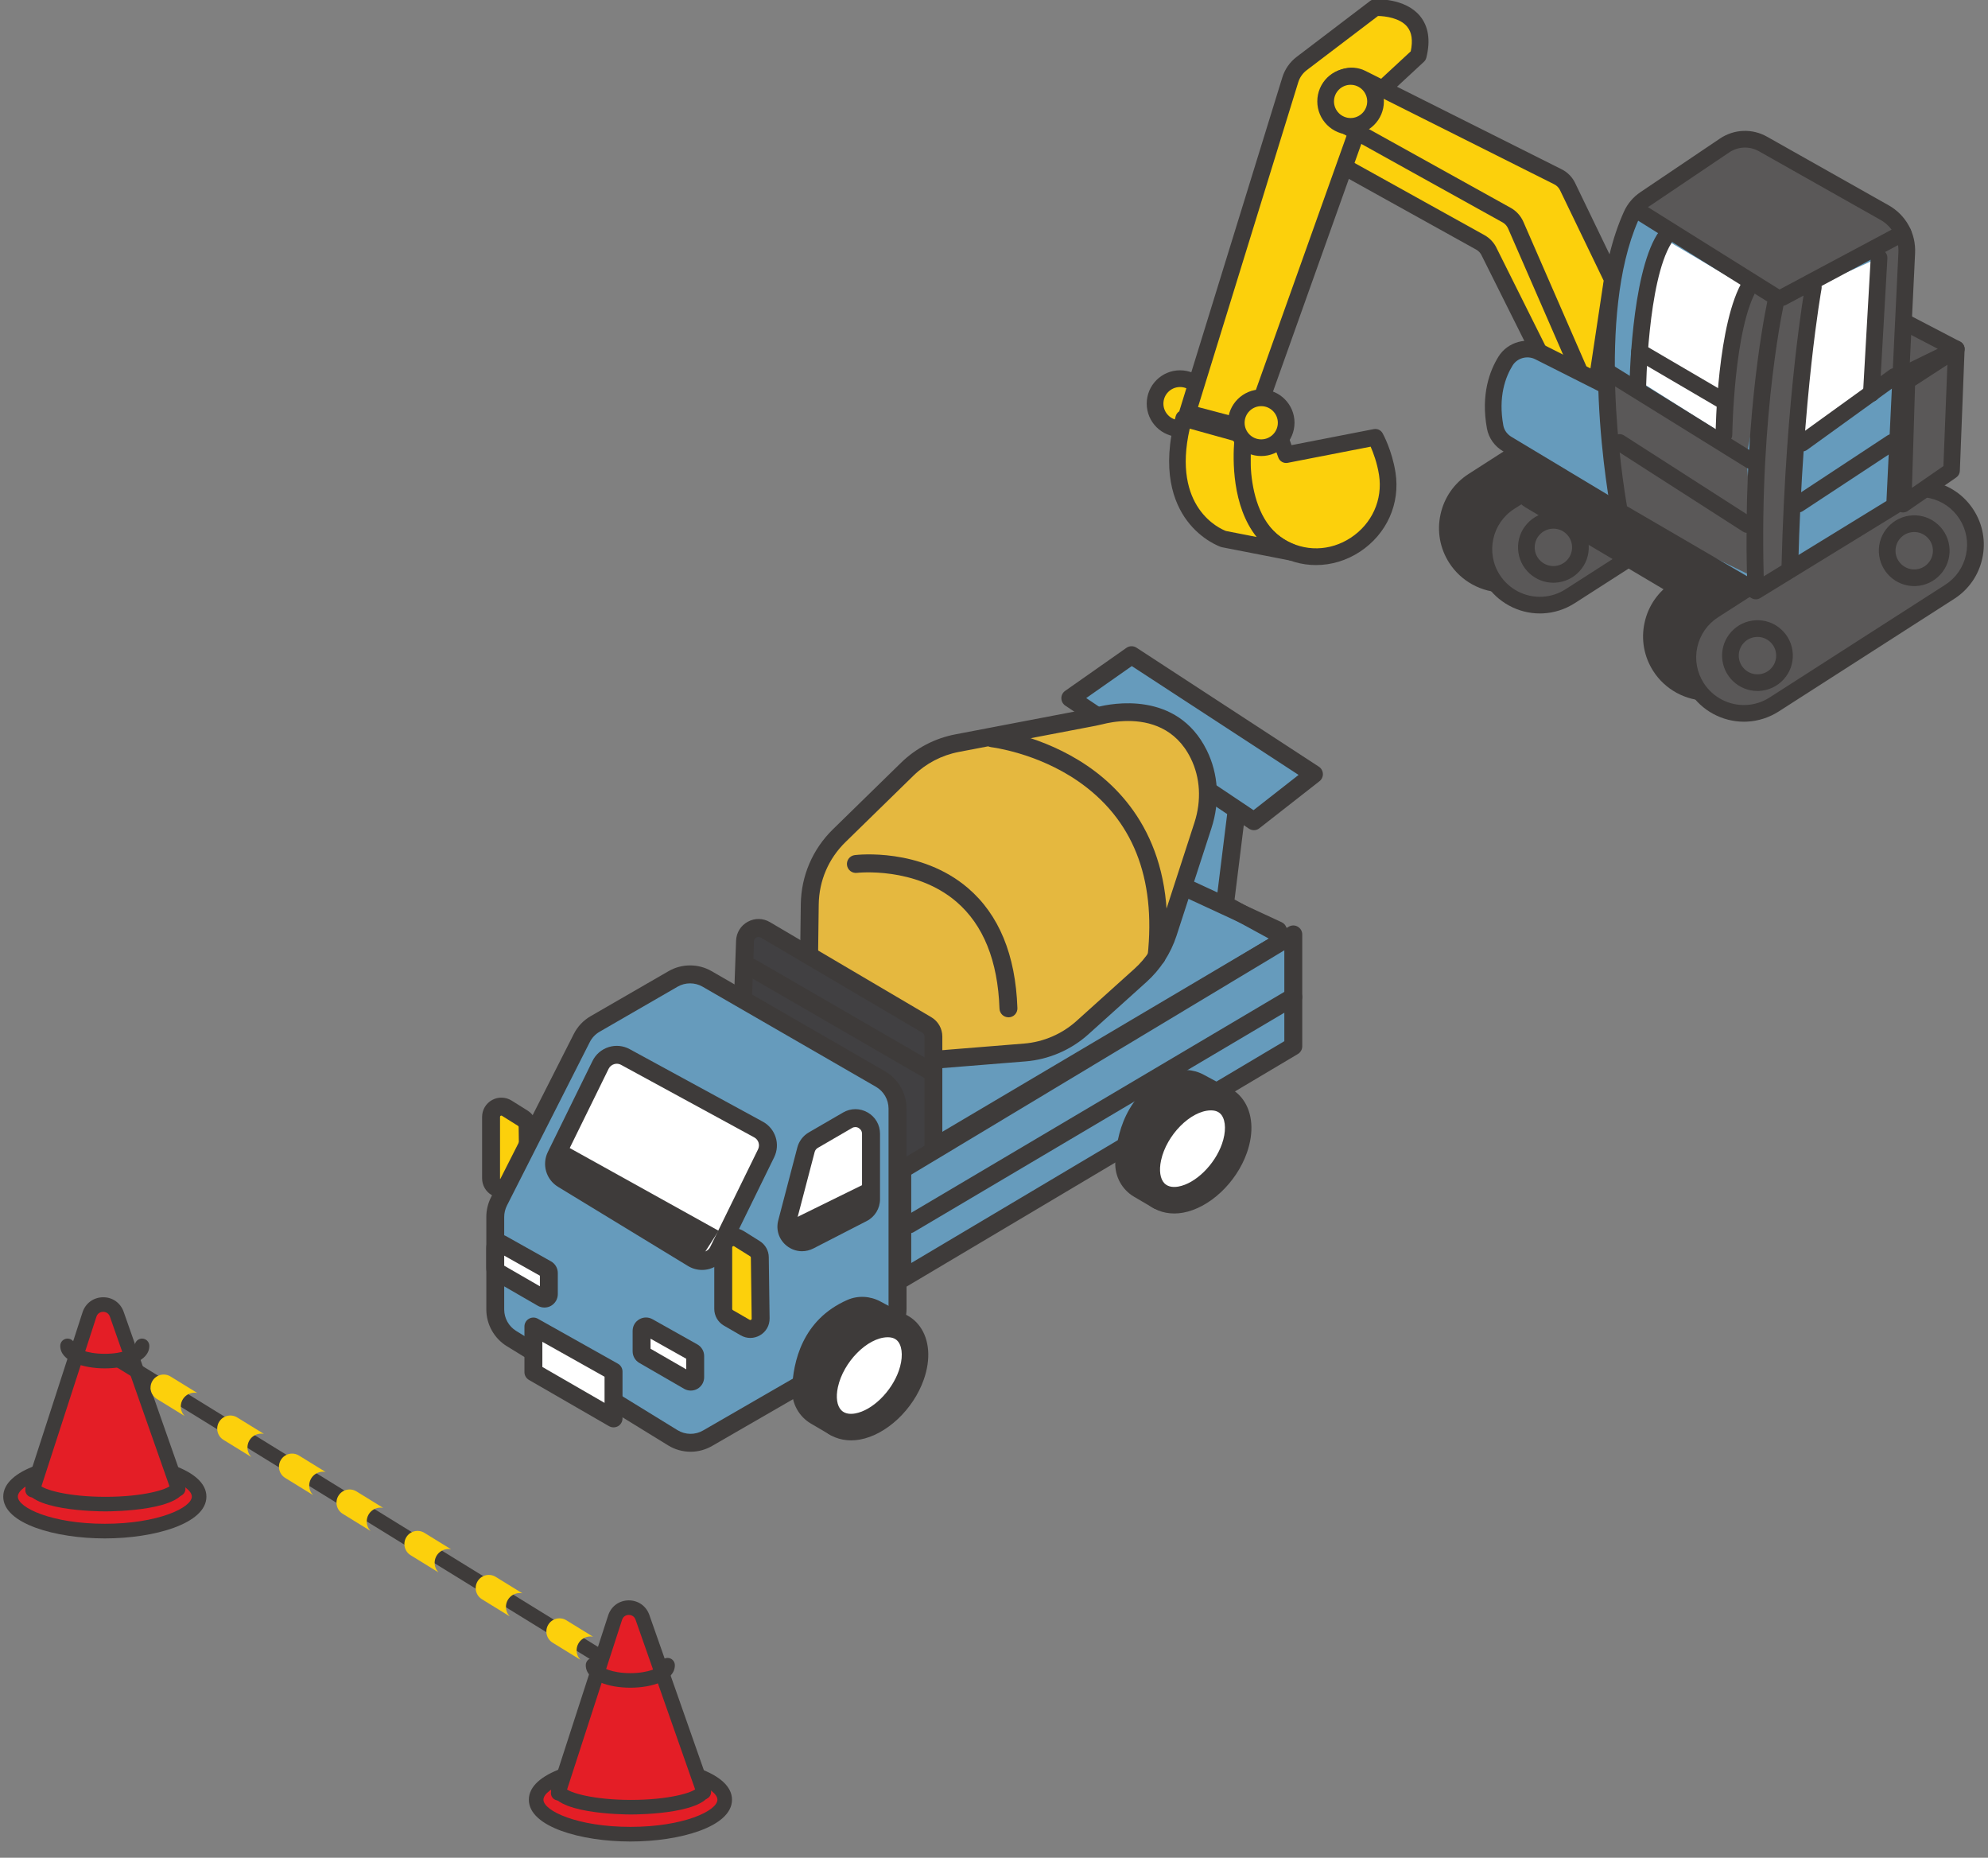 <?xml version="1.0" encoding="utf-8"?>
<!-- Generator: Adobe Illustrator 27.3.1, SVG Export Plug-In . SVG Version: 6.00 Build 0)  -->
<svg version="1.1" xmlns="http://www.w3.org/2000/svg" xmlns:xlink="http://www.w3.org/1999/xlink" x="0px" y="0px"
	 viewBox="0 0 532.52 497.52" style="enable-background:new 0 0 532.52 497.52;" xml:space="preserve">
<rect x="0" y="0" width="532.52" height="497.52" fill="#808080" stroke="none"/>
<style type="text/css">
	.st0{fill:#E5B83F;}
	.st1{fill:#669BBC;}
	.st2{fill:none;stroke:#000000;stroke-width:2;stroke-miterlimit:10;}
	.st3{fill:#DBDDDC;}
	.st4{fill:#3E3B3A;}
	.st5{fill:#737272;}
	.st6{fill:#58595B;}
	.st7{fill:#414042;}
	.st8{fill:#FFFFFF;}
	.st9{fill:#888888;}
	.st10{fill:#D1D3D4;stroke:#414042;stroke-width:4;stroke-miterlimit:10;}
	.st11{fill:none;stroke:#414042;stroke-width:4;stroke-miterlimit:10;}
	.st12{fill:#C8C9C8;}
	.st13{fill:#DCDDDD;}
	.st14{fill:#A38C78;}
	.st15{fill:#9F9FA0;}
	.st16{fill:none;}
	.st17{fill:#B5B6B6;}
	.st18{fill:#F0EFEF;}
	.st19{fill:#898989;}
	.st20{fill:url(#);}
	.st21{fill:#FCD00C;}
	.st22{fill:#5A5858;}
	.st23{fill:#E41E26;}
</style>
<g id="Layer_3">
</g>
<g id="Layer_1">
</g>
<g id="Layer_2">
	<g>
		<g>
			<polygon class="st1" points="331.67,213.58 328.13,242.21 344.73,251.27 247.74,308.65 220.66,272.83 304.16,206.75 			"/>
			<path class="st4" d="M247.74,311.06c-0.73,0-1.45-0.33-1.92-0.95l-27.08-35.82c-0.79-1.04-0.6-2.52,0.43-3.33l83.5-66.08
				c0.58-0.46,1.35-0.63,2.07-0.45l27.51,6.83c1.18,0.29,1.95,1.42,1.8,2.63l-3.35,27.01l15.17,8.28c0.76,0.41,1.24,1.2,1.25,2.07
				c0.02,0.86-0.43,1.67-1.18,2.11l-97,57.38C248.58,310.95,248.15,311.06,247.74,311.06z M223.99,273.26l24.37,32.24l91.52-54.14
				l-12.9-7.04c-0.87-0.47-1.35-1.43-1.23-2.4l3.29-26.51l-24.3-6.04L223.99,273.26z"/>
		</g>
		<g>
			<polygon class="st1" points="335.89,219.93 286.71,186.99 303.12,175.48 351.98,207.35 			"/>
			<path class="st4" d="M335.89,222.33c-0.46,0-0.93-0.13-1.34-0.41l-49.18-32.94c-0.66-0.44-1.06-1.18-1.07-1.97
				c-0.01-0.79,0.37-1.54,1.02-1.99l16.41-11.52c0.8-0.56,1.87-0.58,2.69-0.05l48.85,31.87c0.65,0.42,1.05,1.13,1.09,1.91
				c0.03,0.77-0.31,1.52-0.92,1.99l-16.08,12.58C336.94,222.16,336.41,222.33,335.89,222.33z M290.96,186.95l44.82,30.02l12.07-9.44
				l-44.68-29.15L290.96,186.95z"/>
		</g>
		<path class="st4" d="M342.31,251.56c-0.34,0-0.68-0.07-1.01-0.22l-43.57-20.17c-1.2-0.56-1.73-1.98-1.17-3.19
			c0.56-1.2,1.98-1.73,3.19-1.17l43.57,20.17c1.2,0.56,1.73,1.98,1.17,3.19C344.08,251.05,343.21,251.56,342.31,251.56z"/>
		<g>
			<path class="st0" d="M216.69,259.32l0.22-17.12c0.09-6.93,2.93-13.55,7.89-18.39l18.23-17.8c3.68-3.59,8.33-6.02,13.38-6.98
				l36.67-7.01c0.54-0.1,1.07-0.22,1.61-0.36c3.35-0.86,19.29-4.08,26.43,10.34c2.92,5.9,3.16,12.78,1.13,19.05l-9.35,28.8
				c-1.42,4.37-3.96,8.3-7.38,11.37l-15.56,14.01c-4.27,3.85-9.69,6.18-15.41,6.64l-33.47,2.7c-1.12,0.09-2.22,0.3-3.31,0.55
				c-3.27,0.76-12.4,1.11-19.18-15.71C217.28,266.22,216.65,262.77,216.69,259.32z"/>
			<path class="st4" d="M235.23,287.81c-5.01,0-12.92-2.72-18.88-17.49c-1.41-3.5-2.11-7.22-2.06-11.03l0.22-17.12
				c0.1-7.62,3.16-14.75,8.61-20.08l18.23-17.81c4.02-3.93,9.07-6.57,14.6-7.62l36.67-7.01c0.48-0.09,0.96-0.2,1.46-0.33
				c3.47-0.89,21.19-4.52,29.17,11.6c3.13,6.32,3.58,13.73,1.26,20.86l-9.35,28.8c-1.55,4.77-4.33,9.06-8.06,12.41l-15.56,14.01
				c-4.63,4.17-10.61,6.75-16.83,7.25l-33.48,2.7c-0.85,0.07-1.77,0.22-2.96,0.5C237.49,287.65,236.45,287.81,235.23,287.81z
				 M302.2,193.09c-2.99,0-5.53,0.52-6.92,0.88c-0.6,0.15-1.17,0.28-1.76,0.39l-36.67,7.01c-4.6,0.88-8.8,3.07-12.15,6.34
				l-18.23,17.81c-4.54,4.43-7.08,10.36-7.16,16.71l-0.22,17.12l0,0c-0.04,3.18,0.53,6.26,1.71,9.17
				c6.02,14.92,13.48,14.95,16.41,14.26c1.41-0.33,2.58-0.52,3.66-0.61l33.47-2.7c5.17-0.42,10.14-2.56,14-6.03l15.56-14.01
				c3.1-2.79,5.42-6.36,6.7-10.33l9.35-28.8c1.92-5.93,1.57-12.05-1-17.24C314.93,194.92,307.79,193.09,302.2,193.09z
				 M216.69,259.32L216.69,259.32L216.69,259.32z"/>
		</g>
		<path class="st4" d="M270.13,272.44c-1.29,0-2.35-1.02-2.4-2.32c-0.44-12.81-4.33-22.44-11.55-28.63
			c-11.06-9.47-26.48-7.75-26.63-7.73c-1.31,0.16-2.51-0.78-2.67-2.09c-0.16-1.31,0.77-2.51,2.09-2.67
			c0.71-0.09,17.61-2.02,30.3,8.82c8.31,7.1,12.77,17.91,13.26,32.15c0.05,1.33-0.99,2.44-2.32,2.48
			C270.18,272.44,270.16,272.44,270.13,272.44z"/>
		<path class="st4" d="M309.8,258.65c-0.09,0-0.17,0-0.26-0.01c-1.32-0.14-2.27-1.33-2.13-2.64c2.27-20.97-4.01-36.71-18.66-46.81
			c-11.08-7.63-23.08-9.06-23.2-9.08c-1.32-0.15-2.27-1.34-2.12-2.65c0.15-1.32,1.34-2.26,2.65-2.12
			c0.53,0.06,13.16,1.54,25.23,9.79c11.23,7.67,23.96,22.82,20.87,51.39C312.05,257.74,311.01,258.65,309.8,258.65z"/>
		<g>
			<path class="st7" d="M250.02,316.8v-39.2c0-1.28-0.68-2.46-1.78-3.11l-43.23-25.46c-2.36-1.39-5.35,0.25-5.45,2.98l-1.22,34.17
				c-0.04,1.24,0.55,2.41,1.57,3.11l44.45,30.49C246.76,321.43,250.02,319.71,250.02,316.8z"/>
			<path class="st4" d="M246.41,322.82c-1.19,0-2.38-0.36-3.4-1.06l-44.45-30.49c-1.71-1.17-2.68-3.11-2.61-5.18l1.22-34.17
				c0.08-2.14,1.24-4.03,3.12-5.06c1.88-1.03,4.1-1,5.94,0.09l43.23,25.46c1.83,1.08,2.96,3.06,2.96,5.18v39.2
				c0,2.24-1.23,4.28-3.21,5.32C248.33,322.59,247.36,322.82,246.41,322.82z M203.19,250.92c-0.27,0-0.48,0.09-0.59,0.15
				c-0.18,0.1-0.61,0.4-0.63,1.02l-1.22,34.17c-0.01,0.42,0.18,0.81,0.53,1.04l44.45,30.49c0.54,0.37,1.06,0.18,1.25,0.07
				c0.19-0.1,0.65-0.41,0.65-1.07v-39.2c0-0.43-0.23-0.83-0.6-1.04l-43.23-25.46C203.58,250.96,203.37,250.92,203.19,250.92z"/>
		</g>
		<g>
			<polygon class="st1" points="241.69,342.46 346.43,280.21 346.43,250.25 241.69,313.22 			"/>
			<path class="st4" d="M241.69,344.86c-0.41,0-0.82-0.1-1.19-0.31c-0.75-0.43-1.21-1.22-1.21-2.09v-29.24
				c0-0.84,0.44-1.62,1.16-2.06l104.74-62.97c0.74-0.45,1.67-0.46,2.42-0.03c0.75,0.43,1.22,1.22,1.22,2.09v29.96
				c0,0.85-0.45,1.63-1.17,2.06l-104.74,62.25C242.54,344.75,242.11,344.86,241.69,344.86z M244.09,314.58v23.66l99.94-59.4V254.5
				L244.09,314.58z"/>
		</g>
		<path class="st4" d="M243.59,330.28c-0.82,0-1.62-0.42-2.07-1.18c-0.68-1.14-0.3-2.61,0.84-3.29l102.84-60.87
			c1.14-0.67,2.61-0.3,3.29,0.84c0.68,1.14,0.3,2.61-0.84,3.29l-102.84,60.87C244.43,330.17,244,330.28,243.59,330.28z"/>
		<path class="st4" d="M248.67,288.95c-0.41,0-0.82-0.1-1.2-0.32l-47.38-27.43c-1.15-0.66-1.54-2.13-0.88-3.28
			c0.66-1.15,2.13-1.54,3.28-0.88l47.38,27.43c1.15,0.66,1.54,2.13,0.88,3.28C250.3,288.52,249.5,288.95,248.67,288.95z"/>
		<g>
			<path class="st4" d="M309.03,323.58l-5.25-3.08c-3.24-1.9-5.16-5.43-5.04-9.19c0.24-7.22,2.67-18.6,14.79-23.92
				c2.84-1.25,6.11-1.07,8.85,0.4l6.98,3.75c0.77,0.42,1.03,1.4,0.55,2.14l-18.85,29.42C310.63,323.77,309.73,323.99,309.03,323.58z
				"/>
			<g>
				<path class="st8" d="M330.68,307.52c-2.39,6.81-8.61,12.71-14.41,13.75c-6.22,1.11-10.38-3.62-8.74-11.26
					c1.81-8.43,9.59-16.05,16.64-16.19C330.67,293.69,333.28,300.11,330.68,307.52z"/>
				<path class="st4" d="M314.55,324.98c-3.03,0-5.78-1.09-7.76-3.14c-2.87-2.97-3.84-7.43-2.74-12.57
					c2.17-10.13,11.35-18.83,20.04-19c3.7-0.09,6.85,1.42,8.86,4.2c2.59,3.58,2.98,8.76,1.06,14.23
					c-2.82,8.04-10.03,14.8-17.13,16.07C316.1,324.91,315.32,324.98,314.55,324.98z M324.37,297.37c-0.04,0-0.08,0-0.12,0
					c-5.35,0.11-11.78,6.61-13.24,13.38c-0.58,2.71-0.25,4.95,0.9,6.15c1.05,1.08,2.61,1.07,3.74,0.87
					c4.59-0.82,9.72-5.84,11.68-11.43l0,0c1.1-3.14,1.06-6.09-0.11-7.71C326.6,297.79,325.67,297.37,324.37,297.37z"/>
			</g>
		</g>
		<g>
			<g>
				<path class="st21" d="M131.54,299.12v16.48c0,0.99,0.53,1.9,1.38,2.39l4.5,2.6c1.85,1.07,4.17-0.29,4.14-2.43l-0.22-16.39
					c-0.01-0.94-0.5-1.8-1.29-2.3l-4.28-2.68C133.93,295.63,131.54,296.95,131.54,299.12z"/>
				<path class="st4" d="M138.8,323.36c-0.89,0-1.77-0.23-2.58-0.7l-4.5-2.6c-1.59-0.92-2.58-2.63-2.58-4.47v-16.48
					c0-1.88,1.02-3.61,2.66-4.51c1.64-0.91,3.65-0.85,5.24,0.14l4.28,2.68c1.49,0.93,2.4,2.54,2.42,4.3l0.22,16.39
					c0.02,1.88-0.93,3.57-2.55,4.52C140.59,323.12,139.69,323.36,138.8,323.36z M134.3,298.76c-0.05,0-0.11,0.01-0.18,0.05
					c-0.18,0.1-0.18,0.26-0.18,0.31v16.48c0,0.13,0.07,0.25,0.18,0.31l4.49,2.6c0.04,0.03,0.18,0.1,0.36,0
					c0.18-0.1,0.18-0.26,0.18-0.31l-0.22-16.39c0-0.12-0.06-0.23-0.17-0.3l-4.28-2.68C134.46,298.8,134.4,298.76,134.3,298.76z"/>
			</g>
			<path class="st1" d="M240.42,350.53v-53.65c0-3.26-1.74-6.27-4.56-7.89l-46.46-26.82c-2.82-1.63-6.3-1.63-9.12,0l-20.88,12.06
				c-1.53,0.88-2.77,2.2-3.57,3.77l-22.19,43.77c-0.65,1.28-0.98,2.69-0.98,4.12v24.81c0,3.17,1.64,6.11,4.34,7.77l43.21,26.57
				c2.85,1.75,6.43,1.8,9.33,0.13l46.31-26.74C238.68,356.8,240.42,353.79,240.42,350.53z"/>
			<path class="st4" d="M184.99,388.79c-2.09,0-4.18-0.57-6.03-1.71l-43.21-26.57c-3.38-2.08-5.48-5.84-5.48-9.81v-24.81
				c0-1.8,0.43-3.6,1.24-5.21l22.19-43.77c1.01-2,2.57-3.65,4.51-4.77l20.88-12.06c3.55-2.05,7.97-2.05,11.52,0l46.46,26.82
				c3.55,2.05,5.76,5.87,5.76,9.97v53.65c0,4.1-2.21,7.92-5.76,9.97l-46.31,26.74C188.96,388.27,186.98,388.79,184.99,388.79z
				 M184.85,263.35c-1.16,0-2.32,0.3-3.36,0.9l-20.88,12.06c-1.13,0.65-2.04,1.61-2.63,2.78l-22.19,43.77
				c-0.47,0.94-0.73,1.99-0.73,3.04v24.81c0,2.32,1.23,4.51,3.2,5.72l43.21,26.57c2.1,1.29,4.74,1.33,6.87,0.09l46.31-26.74
				c2.07-1.2,3.36-3.42,3.36-5.82v-53.65c0-2.39-1.29-4.62-3.36-5.82l-46.46-26.82C187.17,263.65,186.01,263.35,184.85,263.35z"/>
			<g>
				<path class="st8" d="M167.52,283.07l35.66,19.42c2.28,1.24,3.17,4.05,2.03,6.38l-12.8,26.12c-1.25,2.56-4.43,3.48-6.86,2
					l-34.81-21.2c-2.14-1.3-2.93-4.02-1.83-6.26l11.95-24.34C162.08,282.72,165.11,281.75,167.52,283.07z"/>
				<path class="st4" d="M188.07,340.1c-1.32,0-2.63-0.36-3.77-1.05l-34.81-21.2c-3.22-1.96-4.39-5.99-2.73-9.37l11.95-24.34
					c0.88-1.79,2.41-3.1,4.3-3.71c1.9-0.6,3.91-0.41,5.66,0.54l0,0l35.66,19.42c3.41,1.86,4.75,6.05,3.04,9.54l-12.8,26.12
					c-0.89,1.82-2.52,3.19-4.47,3.76C189.44,340,188.75,340.1,188.07,340.1z M165.21,284.88c-0.25,0-0.5,0.04-0.74,0.12
					c-0.64,0.2-1.15,0.65-1.45,1.25l-11.95,24.34c-0.56,1.14-0.16,2.49,0.92,3.15l34.81,21.2c0.59,0.36,1.28,0.45,1.95,0.26
					c0.67-0.19,1.2-0.64,1.5-1.27l12.8-26.12c0.58-1.18,0.13-2.59-1.02-3.21l-35.66-19.42
					C166.01,284.98,165.61,284.88,165.21,284.88z"/>
			</g>
			<g>
				<polygon class="st8" points="142.88,355.24 142.88,367.46 164.34,379.86 164.34,367.29 				"/>
				<path class="st4" d="M164.34,382.26c-0.41,0-0.83-0.11-1.2-0.32l-21.46-12.39c-0.74-0.43-1.2-1.22-1.2-2.08v-12.22
					c0-0.85,0.45-1.64,1.19-2.07c0.74-0.43,1.64-0.44,2.39-0.02l21.46,12.05c0.76,0.42,1.23,1.23,1.23,2.09v12.57
					c0,0.86-0.46,1.65-1.2,2.08C165.17,382.15,164.76,382.26,164.34,382.26z M145.28,366.08l16.66,9.62v-7l-16.66-9.35V366.08z"/>
			</g>
			<g>
				<path class="st8" d="M132.66,334.18v5.48c0,0.42,0.23,0.81,0.59,1.02l12,6.93c0.79,0.46,1.77-0.11,1.77-1.02v-5.67
					c0-0.43-0.23-0.82-0.6-1.03l-12-6.73C133.63,332.71,132.66,333.28,132.66,334.18z"/>
				<path class="st4" d="M145.84,350.17c-0.62,0-1.24-0.16-1.79-0.48l-12-6.93c-1.1-0.64-1.79-1.83-1.79-3.1v-5.48
					c0-1.29,0.66-2.44,1.77-3.09c1.11-0.65,2.44-0.66,3.56-0.03l12,6.74c1.13,0.63,1.83,1.83,1.83,3.12v5.67
					c0,1.28-0.69,2.46-1.79,3.1C147.08,350.01,146.46,350.17,145.84,350.17z M135.06,338.96l9.56,5.52v-2.84l-9.56-5.37V338.96z"/>
			</g>
			<g>
				<path class="st8" d="M171.86,356.43v5.48c0,0.42,0.23,0.81,0.59,1.02l12,6.93c0.79,0.46,1.77-0.11,1.77-1.02v-5.67
					c0-0.43-0.23-0.82-0.6-1.03l-12-6.73C172.83,354.95,171.86,355.52,171.86,356.43z"/>
				<path class="st4" d="M185.04,372.41c-0.62,0-1.24-0.16-1.79-0.48l-12-6.93c-1.11-0.64-1.79-1.83-1.79-3.1v-5.48
					c0-1.29,0.66-2.44,1.77-3.09c1.11-0.65,2.44-0.66,3.56-0.03l12,6.74c1.13,0.63,1.83,1.83,1.83,3.12v5.67
					c0,1.28-0.69,2.47-1.79,3.1C186.28,372.25,185.66,372.41,185.04,372.41z M174.26,361.2l9.56,5.52v-2.84l-9.56-5.37V361.2z"/>
			</g>
			<g>
				<path class="st21" d="M193.73,334.07v16.48c0,0.99,0.53,1.9,1.38,2.39l4.5,2.6c1.85,1.07,4.17-0.29,4.14-2.43l-0.22-16.39
					c-0.01-0.94-0.5-1.8-1.29-2.3l-4.28-2.68C196.12,330.58,193.73,331.9,193.73,334.07z"/>
				<path class="st4" d="M200.99,358.31c-0.89,0-1.77-0.23-2.58-0.7l-4.5-2.6c-1.59-0.92-2.58-2.63-2.58-4.47v-16.48
					c0-1.88,1.02-3.61,2.66-4.51c1.64-0.91,3.65-0.85,5.24,0.14l4.28,2.68c1.49,0.94,2.4,2.54,2.42,4.31l0.22,16.39
					c0.02,1.88-0.93,3.57-2.55,4.52C202.78,358.07,201.88,358.31,200.99,358.31z M196.49,333.71c-0.05,0-0.11,0.01-0.18,0.05
					c-0.18,0.1-0.18,0.26-0.18,0.31v16.48c0,0.13,0.07,0.25,0.18,0.31l4.5,2.6c0.04,0.03,0.18,0.1,0.36,0
					c0.18-0.11,0.18-0.26,0.18-0.31l-0.22-16.39c0-0.12-0.06-0.23-0.17-0.3l-4.28-2.68C196.65,333.75,196.59,333.71,196.49,333.71z"
					/>
			</g>
			<g>
				<path class="st8" d="M210.79,327.42l5.11-19.52c0.28-1.08,0.98-2,1.95-2.56l9.18-5.33c2.79-1.62,6.3,0.39,6.3,3.62v17.51
					c0,1.57-0.88,3.01-2.28,3.73l-14.28,7.34C213.54,333.87,209.88,330.93,210.79,327.42z"/>
				<path class="st4" d="M214.83,335.09c-1.46,0-2.9-0.5-4.11-1.46c-2.06-1.65-2.92-4.26-2.25-6.81l5.11-19.52
					c0.44-1.69,1.56-3.16,3.07-4.03l9.18-5.33c2.06-1.2,4.53-1.2,6.6-0.01c2.07,1.19,3.3,3.33,3.3,5.71v17.51
					c0,2.48-1.37,4.73-3.58,5.86l-14.28,7.34C216.89,334.84,215.86,335.09,214.83,335.09z M229.12,301.84
					c-0.27,0-0.57,0.06-0.89,0.25l-9.18,5.33c-0.41,0.24-0.71,0.64-0.83,1.1l-5.11,19.52l0,0c-0.27,1.01,0.34,1.63,0.61,1.85
					c0.27,0.22,1.01,0.68,1.94,0.2l14.28-7.34c0.6-0.31,0.97-0.92,0.97-1.59v-17.51c0-0.93-0.63-1.4-0.9-1.55
					C229.86,301.99,229.53,301.84,229.12,301.84z M210.79,327.42L210.79,327.42L210.79,327.42z"/>
			</g>
		</g>
		<g>
			<path class="st4" d="M222.47,384.33l-5.25-3.08c-3.24-1.9-5.16-5.43-5.04-9.19c0.24-7.22,2.67-18.6,14.79-23.92
				c2.84-1.25,6.11-1.07,8.85,0.4l6.98,3.75c0.77,0.42,1.03,1.4,0.55,2.14l-18.85,29.42C224.06,384.52,223.16,384.74,222.47,384.33z
				"/>
			<g>
				<path class="st8" d="M244.11,368.28c-2.39,6.81-8.61,12.71-14.41,13.75c-6.22,1.11-10.38-3.62-8.74-11.26
					c1.81-8.43,9.59-16.05,16.64-16.19C244.1,354.45,246.71,360.86,244.11,368.28z"/>
				<path class="st4" d="M227.99,385.74c-3.03,0-5.78-1.09-7.76-3.14c-2.87-2.97-3.84-7.44-2.74-12.57
					c2.17-10.13,11.35-18.83,20.04-19c3.7-0.08,6.85,1.42,8.86,4.2c2.59,3.58,2.98,8.76,1.06,14.23
					c-2.82,8.04-10.03,14.8-17.13,16.07C229.54,385.67,228.75,385.74,227.99,385.74z M237.8,358.13c-0.04,0-0.08,0-0.12,0
					c-5.35,0.11-11.78,6.61-13.24,13.38c-0.58,2.71-0.25,4.95,0.9,6.15c1.05,1.09,2.61,1.07,3.74,0.87
					c4.59-0.82,9.72-5.84,11.68-11.43l0,0c1.1-3.14,1.06-6.09-0.11-7.71C240.03,358.54,239.1,358.13,237.8,358.13z"/>
			</g>
		</g>
		<path class="st4" d="M212.96,326.22l19.9-9.78v7.22l-16.1,8.55C216.76,332.21,206.92,338.85,212.96,326.22z"/>
		<path class="st4" d="M149.85,305.92l42.65,23.69l-4.1,6.38l-40.35-20.52C148.05,315.46,147.3,311.11,149.85,305.92z"/>
	</g>
	<g>
		<g>
			<path class="st21" d="M424.84,82.09l-12-24.86c-0.54-1.12-1.44-2.03-2.55-2.59l-52.6-26.37c-1.39-0.7-3.01-0.84-4.48-0.34
				c-5.31,1.81-5.18,5.88-4.43,8.53c0.42,1.48,1.44,2.71,2.78,3.46l44.97,24.97c1.08,0.6,1.93,1.54,2.43,2.67l20.25,40.54
				L424.84,82.09z"/>
			<path class="st4" d="M419.21,110.35c-0.84,0-1.62-0.47-2-1.24l-20.25-40.54c-0.02-0.03-0.03-0.07-0.05-0.1
				c-0.3-0.68-0.82-1.25-1.46-1.61l-44.97-24.97c-1.88-1.04-3.28-2.79-3.85-4.81c-1.5-5.28,0.7-9.49,5.86-11.25
				c2-0.68,4.26-0.52,6.2,0.45l52.6,26.37c1.54,0.77,2.81,2.06,3.56,3.61l12,24.86c0.22,0.45,0.28,0.96,0.17,1.44l-5.63,26.02
				c-0.2,0.93-0.96,1.63-1.9,1.74C419.39,110.34,419.3,110.35,419.21,110.35z M400.98,66.62l17.38,34.81l4.12-19.06L410.82,58.2
				c-0.32-0.67-0.87-1.23-1.54-1.56l-52.6-26.37c-0.87-0.44-1.88-0.52-2.75-0.22c-1.97,0.67-4.1,1.94-3.01,5.81
				c0.25,0.88,0.87,1.65,1.72,2.12l44.97,24.97C399.1,63.77,400.29,65.07,400.98,66.62z"/>
		</g>
		<g>
			<circle class="st21" cx="316.09" cy="108.1" r="6.68"/>
			<path class="st4" d="M316.09,117.01c-4.92,0-8.92-4-8.92-8.92c0-4.92,4-8.92,8.92-8.92c4.92,0,8.92,4,8.92,8.92
				C325.01,113.01,321.01,117.01,316.09,117.01z M316.09,103.65c-2.45,0-4.45,2-4.45,4.45s2,4.45,4.45,4.45c2.45,0,4.45-2,4.45-4.45
				S318.55,103.65,316.09,103.65z"/>
		</g>
		<g>
			<path class="st21" d="M318.09,110.57l27.54-89.2c0.53-1.73,1.6-3.25,3.04-4.35l19.67-14.97c0,0,15-0.89,11.56,12.86l-13.73,12.72
				l-31.18,87.39L318.09,110.57z"/>
			<path class="st4" d="M334.99,117.26c-0.19,0-0.38-0.02-0.57-0.07l-16.9-4.46c-0.59-0.16-1.09-0.54-1.38-1.08
				c-0.3-0.53-0.36-1.16-0.18-1.74l27.54-89.2c0.68-2.19,2-4.08,3.82-5.47l19.67-14.97c0.35-0.27,0.78-0.43,1.22-0.45
				c0.33-0.02,8.1-0.42,12.14,4.44c2.3,2.78,2.88,6.54,1.72,11.19c-0.11,0.42-0.33,0.8-0.65,1.1L368.09,28.9l-30.99,86.88
				C336.77,116.69,335.91,117.26,334.99,117.26z M320.91,109.01l12.67,3.34l30.49-85.46c0.12-0.34,0.32-0.64,0.59-0.89l13.23-12.25
				c0.61-2.88,0.29-5.1-0.96-6.61c-1.9-2.31-5.82-2.83-7.8-2.86L350.02,18.8c-1.08,0.82-1.86,1.94-2.26,3.23L320.91,109.01z"/>
		</g>
		<g>
			<path class="st21" d="M332.7,127.51l0.13-9.98l9.96-0.54l1.72,4.77l23.9-4.65c0,0,2.32,4.18,3.19,9.77
				c2.49,15.98-15.22,27.95-28.91,19.36C337.89,143.22,333.73,137.65,332.7,127.51z"/>
			<path class="st4" d="M352.53,151.33c-3.82,0-7.63-1.06-11.03-3.2c-6.35-3.98-10.06-10.84-11.02-20.39
				c-0.01-0.09-0.01-0.17-0.01-0.26l0.13-9.98c0.02-1.17,0.94-2.14,2.11-2.2l9.96-0.54c0.99-0.05,1.89,0.55,2.22,1.48l1.07,2.97
				l22.02-4.29c0.95-0.18,1.91,0.26,2.38,1.11c0.1,0.18,2.53,4.6,3.45,10.52c1.3,8.36-2.35,16.48-9.53,21.21
				C360.66,150.13,356.59,151.33,352.53,151.33z M334.94,127.41c0.84,8.04,3.85,13.73,8.94,16.93c5.51,3.46,12.39,3.33,17.95-0.33
				c5.69-3.75,8.59-10.18,7.57-16.79c-0.51-3.25-1.55-6.01-2.25-7.6l-22.21,4.33c-1.09,0.21-2.16-0.4-2.53-1.44l-1.15-3.21
				l-6.21,0.34L334.94,127.41z"/>
		</g>
		<g>
			<path class="st21" d="M317.08,112.03l15.96,4.44c0,0-3.61,25.12,12.84,31.43l-18.09-3.54
				C327.79,144.36,309.91,138.4,317.08,112.03z"/>
			<path class="st4" d="M345.89,150.13c-0.14,0-0.29-0.01-0.43-0.04l-18.09-3.53c-0.09-0.02-0.19-0.04-0.28-0.07
				c-0.21-0.07-5.18-1.77-9.13-7.06c-3.56-4.77-6.97-13.49-3.03-27.98c0.16-0.57,0.53-1.06,1.05-1.36c0.52-0.3,1.13-0.37,1.7-0.21
				l15.96,4.44c1.08,0.3,1.77,1.36,1.61,2.47c-0.03,0.23-3.15,23.44,11.43,29.03c1.08,0.41,1.67,1.59,1.35,2.7
				C347.75,149.49,346.86,150.13,345.89,150.13z M328.39,142.2l8.22,1.61c-6.64-8.3-6.38-20.86-5.99-25.7l-11.93-3.32
				C313.86,136.03,326.87,141.63,328.39,142.2z"/>
		</g>
		<g>
			<path class="st21" d="M431.88,74.8l-12-24.86c-0.54-1.12-1.44-2.03-2.55-2.59l-52.6-26.37c-1.39-0.7-3.01-0.84-4.48-0.34
				c-5.31,1.81-5.18,5.88-4.43,8.53c0.42,1.48,1.44,2.71,2.78,3.46l44.97,24.97c1.08,0.6,1.93,1.54,2.43,2.67l20.85,47.82
				L431.88,74.8z"/>
			<path class="st4" d="M426.86,110.33c-0.88,0-1.69-0.52-2.05-1.34l-20.85-47.82c-0.3-0.68-0.82-1.25-1.46-1.61l-44.97-24.97
				c-1.88-1.04-3.28-2.79-3.85-4.81c-1.5-5.28,0.7-9.49,5.86-11.25c2-0.68,4.26-0.52,6.2,0.45l52.6,26.37
				c1.54,0.77,2.81,2.06,3.56,3.61l12,24.86c0.2,0.41,0.26,0.86,0.2,1.3l-5.02,33.29c-0.15,0.98-0.93,1.75-1.92,1.88
				C427.06,110.33,426.96,110.33,426.86,110.33z M362.08,22.58c-0.37,0-0.74,0.06-1.09,0.18c-1.97,0.67-4.1,1.94-3.01,5.81
				c0.25,0.88,0.87,1.65,1.72,2.12l44.97,24.97c1.5,0.83,2.7,2.16,3.39,3.73l17.75,40.71l3.76-24.94l-11.7-24.24
				c-0.32-0.67-0.87-1.23-1.54-1.56l-52.6-26.37C363.21,22.72,362.64,22.58,362.08,22.58z"/>
		</g>
		<g>
			
				<ellipse transform="matrix(0.201 -0.98 0.98 0.201 158.915 421.339)" class="st21" cx="337.84" cy="113.22" rx="6.68" ry="6.68"/>
			<path class="st4" d="M337.84,122.13c-4.92,0-8.92-4-8.92-8.92c0-4.92,4-8.92,8.92-8.92c4.92,0,8.92,4,8.92,8.92
				C346.75,118.13,342.75,122.13,337.84,122.13z M337.84,108.77c-2.45,0-4.45,2-4.45,4.45s2,4.45,4.45,4.45c2.45,0,4.45-2,4.45-4.45
				S340.29,108.77,337.84,108.77z"/>
		</g>
		<g>
			
				<ellipse transform="matrix(0.84 -0.542 0.542 0.84 43.1 200.548)" class="st21" cx="361.78" cy="27.15" rx="6.68" ry="6.68"/>
			<path class="st4" d="M361.78,36.07c-4.92,0-8.92-4-8.92-8.92s4-8.92,8.92-8.92c4.92,0,8.92,4,8.92,8.92S366.7,36.07,361.78,36.07
				z M361.78,22.71c-2.45,0-4.45,2-4.45,4.45s2,4.45,4.45,4.45s4.45-2,4.45-4.45S364.23,22.71,361.78,22.71z"/>
		</g>
		<g>
			<g>
				<path class="st4" d="M403.43,156.42c-5.18,0.24-10.34-2.21-13.35-6.89c-4.48-6.97-2.45-16.26,4.53-20.73l47.02-30.17
					c6.97-4.47,16.26-2.45,20.73,4.53c4.48,6.97,2.45,16.26-4.53,20.73l-47.02,30.17C408.52,155.53,405.97,156.3,403.43,156.42z"/>
				<path class="st4" d="M402.73,158.67c-5.85,0-11.36-2.99-14.53-7.93c-2.49-3.88-3.32-8.49-2.33-12.99
					c0.98-4.5,3.66-8.35,7.53-10.83l47.02-30.17c3.87-2.49,8.49-3.32,12.99-2.33c4.5,0.98,8.35,3.66,10.83,7.53
					c5.13,8,2.8,18.69-5.2,23.82l-47.02,30.17c-2.55,1.63-5.48,2.57-8.49,2.71l0,0C403.27,158.67,403,158.67,402.73,158.67z
					 M403.43,156.42L403.43,156.42L403.43,156.42z M449.71,98.49c-2.42,0-4.79,0.69-6.87,2.03l-47.02,30.17
					c-2.87,1.84-4.85,4.69-5.58,8.02c-0.73,3.33-0.11,6.75,1.73,9.62c2.46,3.83,6.81,6.08,11.36,5.86c2.22-0.1,4.4-0.8,6.28-2.01
					l47.02-30.17c5.93-3.8,7.65-11.72,3.85-17.64c-1.84-2.87-4.69-4.85-8.03-5.58C451.54,98.59,450.62,98.49,449.71,98.49z"/>
			</g>
			<g>
				<path class="st22" d="M413.19,162.04c-5.18,0.24-10.34-2.21-13.35-6.89c-4.48-6.97-2.45-16.26,4.53-20.73l47.02-30.17
					c6.97-4.47,16.26-2.45,20.73,4.53c4.48,6.97,2.45,16.26-4.53,20.73l-47.02,30.17C418.28,161.16,415.73,161.92,413.19,162.04z"/>
				<path class="st4" d="M412.49,164.29c-5.84,0-11.36-2.99-14.53-7.93c-5.13-8-2.8-18.69,5.2-23.82l47.02-30.17
					c3.87-2.49,8.48-3.32,12.99-2.33c4.5,0.98,8.35,3.66,10.83,7.53c5.13,8,2.8,18.69-5.2,23.82l-47.02,30.17
					c-2.55,1.63-5.48,2.57-8.49,2.71C413.03,164.29,412.76,164.29,412.49,164.29z M459.47,104.11c-2.42,0-4.79,0.69-6.87,2.03
					l-47.02,30.17c-5.93,3.8-7.65,11.72-3.85,17.64c2.46,3.83,6.81,6.09,11.36,5.86h0c2.22-0.1,4.4-0.8,6.28-2.01l47.02-30.17
					c5.93-3.8,7.65-11.72,3.85-17.65c-1.84-2.87-4.69-4.85-8.03-5.58C461.3,104.21,460.38,104.11,459.47,104.11z"/>
			</g>
			<g>
				
					<ellipse transform="matrix(0.925 -0.379 0.379 0.925 -24.508 168.743)" class="st22" cx="416.11" cy="146.59" rx="7.24" ry="7.24"/>
				<path class="st4" d="M416.1,156.06c-2.36,0-4.61-0.87-6.37-2.47c-1.87-1.7-2.97-4.03-3.09-6.56c-0.12-2.53,0.75-4.95,2.46-6.82
					c1.7-1.87,4.03-2.97,6.56-3.09c5.21-0.23,9.66,3.8,9.91,9.02l0,0c0.12,2.53-0.75,4.95-2.46,6.82c-1.7,1.87-4.03,2.97-6.56,3.09
					C416.4,156.06,416.25,156.06,416.1,156.06z M416.11,141.58c-0.08,0-0.16,0-0.24,0.01c-1.34,0.06-2.57,0.64-3.47,1.63
					c-0.9,0.99-1.36,2.27-1.3,3.6c0.06,1.34,0.64,2.57,1.63,3.47c0.99,0.9,2.27,1.36,3.6,1.3c1.34-0.06,2.57-0.64,3.47-1.63
					c0.9-0.99,1.36-2.27,1.3-3.6l0,0C420.99,143.67,418.77,141.58,416.11,141.58z"/>
			</g>
			<g>
				<path class="st22" d="M465.33,118.16c0.19,3.99-2.9,7.38-6.89,7.57c-3.99,0.19-7.38-2.9-7.57-6.89
					c-0.19-3.99,2.9-7.38,6.89-7.57C461.76,111.08,465.14,114.16,465.33,118.16z"/>
				<path class="st4" d="M458.09,127.97c-2.36,0-4.61-0.87-6.37-2.47c-1.87-1.7-2.97-4.03-3.09-6.56c-0.12-2.53,0.75-4.95,2.46-6.82
					c1.7-1.87,4.03-2.97,6.56-3.09c5.2-0.22,9.66,3.8,9.91,9.02l0,0c0.24,5.22-3.8,9.66-9.02,9.91
					C458.39,127.97,458.24,127.97,458.09,127.97z M458.1,113.49c-0.08,0-0.16,0-0.24,0.01c-1.34,0.06-2.57,0.64-3.47,1.63
					c-0.9,0.99-1.36,2.27-1.3,3.6c0.06,1.34,0.64,2.57,1.63,3.47c0.99,0.9,2.27,1.36,3.6,1.3c2.76-0.13,4.9-2.48,4.77-5.24l0,0
					C462.98,115.58,460.76,113.49,458.1,113.49z"/>
			</g>
		</g>
		<g>
			<g>
				<path class="st4" d="M458.08,185.41c-5.18,0.24-10.34-2.21-13.35-6.89c-4.48-6.97-2.45-16.26,4.53-20.73l47.02-30.17
					c6.97-4.47,16.26-2.45,20.73,4.53c4.48,6.97,2.45,16.26-4.53,20.73l-47.02,30.17C463.17,184.52,460.63,185.29,458.08,185.41z"/>
				<path class="st4" d="M457.39,187.66c-5.85,0-11.36-2.99-14.53-7.93c-2.49-3.88-3.32-8.49-2.33-12.99
					c0.98-4.5,3.66-8.35,7.53-10.83l47.02-30.17c3.87-2.49,8.49-3.32,12.99-2.33c4.5,0.98,8.35,3.66,10.83,7.53
					c2.49,3.88,3.32,8.49,2.33,12.99c-0.98,4.5-3.66,8.35-7.53,10.83l-47.02,30.17c-2.54,1.63-5.48,2.57-8.49,2.71l0,0
					C457.92,187.65,457.65,187.66,457.39,187.66z M458.08,185.41L458.08,185.41L458.08,185.41z M504.36,127.47
					c-2.42,0-4.79,0.69-6.87,2.03l-47.02,30.17c-2.87,1.84-4.85,4.69-5.58,8.02c-0.73,3.33-0.11,6.75,1.73,9.62
					c2.46,3.83,6.82,6.08,11.36,5.86c2.23-0.1,4.4-0.8,6.29-2.01L511.28,151c2.87-1.84,4.85-4.69,5.58-8.02
					c0.73-3.33,0.11-6.75-1.73-9.62c-1.84-2.87-4.69-4.85-8.03-5.58C506.2,127.57,505.27,127.47,504.36,127.47z"/>
			</g>
			<g>
				<path class="st22" d="M467.84,191.03c-5.18,0.24-10.34-2.21-13.35-6.89c-4.48-6.97-2.45-16.26,4.53-20.73l47.02-30.17
					c6.97-4.47,16.26-2.45,20.73,4.53c4.48,6.97,2.45,16.26-4.53,20.73l-47.02,30.17C472.93,190.14,470.39,190.91,467.84,191.03z"/>
				<path class="st4" d="M467.15,193.28c-5.85,0-11.36-2.99-14.53-7.93c-2.49-3.88-3.32-8.49-2.33-12.99
					c0.98-4.5,3.66-8.35,7.53-10.83l47.02-30.17c3.87-2.49,8.49-3.32,12.99-2.33c4.5,0.98,8.35,3.66,10.83,7.53
					c2.49,3.88,3.32,8.49,2.33,12.99c-0.98,4.5-3.66,8.35-7.53,10.83l-47.02,30.17c-2.55,1.63-5.48,2.57-8.49,2.71
					C467.68,193.27,467.41,193.28,467.15,193.28z M514.12,133.1c-2.42,0-4.79,0.69-6.87,2.03l-47.02,30.17
					c-2.87,1.84-4.85,4.69-5.58,8.02c-0.73,3.33-0.11,6.75,1.73,9.62c2.46,3.83,6.82,6.08,11.36,5.86h0c2.22-0.1,4.4-0.8,6.28-2.01
					l47.02-30.17c2.87-1.84,4.85-4.69,5.58-8.02c0.73-3.33,0.11-6.75-1.73-9.62c-1.84-2.87-4.69-4.85-8.03-5.58
					C515.96,133.2,515.03,133.1,514.12,133.1z"/>
			</g>
			<g>
				<path class="st22" d="M478,175.23c0.19,3.99-2.9,7.38-6.89,7.57c-3.99,0.19-7.38-2.9-7.57-6.89c-0.19-3.99,2.9-7.38,6.89-7.57
					C474.42,168.15,477.81,171.24,478,175.23z"/>
				<path class="st4" d="M470.76,185.05c-5.02,0-9.22-3.96-9.46-9.03c-0.12-2.53,0.75-4.95,2.46-6.82c1.7-1.87,4.03-2.97,6.56-3.09
					c2.53-0.12,4.95,0.75,6.82,2.46c1.87,1.7,2.97,4.03,3.09,6.56c0.12,2.53-0.75,4.95-2.46,6.82c-1.7,1.87-4.03,2.97-6.56,3.09
					C471.06,185.04,470.91,185.05,470.76,185.05z M470.77,170.57c-0.08,0-0.16,0-0.24,0.01c-1.34,0.06-2.57,0.64-3.47,1.63
					c-0.9,0.99-1.36,2.27-1.3,3.6c0.13,2.76,2.48,4.91,5.24,4.77c1.34-0.06,2.57-0.64,3.47-1.63c0.9-0.99,1.36-2.27,1.3-3.6
					c0,0,0,0,0,0c-0.06-1.34-0.64-2.57-1.63-3.47C473.21,171.03,472.02,170.57,470.77,170.57z"/>
			</g>
			<g>
				
					<ellipse transform="matrix(0.931 -0.365 0.365 0.931 -18.477 197.099)" class="st22" cx="512.75" cy="147.48" rx="7.24" ry="7.24"/>
				<path class="st4" d="M512.75,156.96c-5.02,0-9.22-3.96-9.46-9.03c-0.12-2.53,0.75-4.95,2.46-6.82c1.7-1.87,4.03-2.97,6.56-3.09
					c2.53-0.12,4.95,0.75,6.82,2.46c1.87,1.7,2.97,4.03,3.09,6.56c0.12,2.53-0.75,4.95-2.46,6.82c-1.7,1.87-4.03,2.97-6.56,3.09
					C513.05,156.95,512.9,156.96,512.75,156.96z M512.76,142.48c-0.08,0-0.16,0-0.24,0.01c-1.34,0.06-2.57,0.64-3.47,1.63
					c-0.9,0.99-1.36,2.27-1.3,3.6c0.13,2.76,2.49,4.9,5.24,4.77c1.34-0.06,2.57-0.64,3.47-1.63c0.9-0.99,1.36-2.27,1.3-3.6
					c0,0,0,0,0,0c-0.06-1.34-0.64-2.57-1.63-3.47C515.2,142.94,514.01,142.48,512.76,142.48z"/>
			</g>
		</g>
		<g>
			<path class="st4" d="M406.3,124.1l0.89,5.99c0.24,1.62,1.19,3.04,2.6,3.87l45.65,27.07c1.65,0.98,3.7,1.01,5.38,0.09l38.05-20.92
				c3.75-2.06,3.75-7.44,0.01-9.51l-50.67-27.95c-1.52-0.84-3.34-0.9-4.91-0.17l-33.92,15.81C407.2,119.4,405.95,121.72,406.3,124.1
				z"/>
			<path class="st4" d="M458.2,164.03c-1.36,0-2.71-0.36-3.91-1.07l-45.65-27.07c-1.99-1.18-3.33-3.17-3.67-5.47l-0.89-5.99
				c-0.49-3.33,1.29-6.65,4.34-8.07l33.92-15.81c2.21-1.03,4.8-0.94,6.94,0.24l50.67,27.95c2.48,1.37,3.96,3.88,3.96,6.71
				c0,2.83-1.49,5.34-3.97,6.71l-38.05,20.92C460.75,163.71,459.47,164.03,458.2,164.03z M445.59,104.31c-0.46,0-0.92,0.1-1.35,0.3
				l-33.92,15.81c-1.27,0.59-2.02,1.97-1.81,3.36l0,0l0.89,5.99c0.14,0.96,0.7,1.79,1.53,2.28l45.65,27.07
				c0.97,0.57,2.18,0.59,3.17,0.05l38.05-20.92c1.04-0.57,1.65-1.61,1.65-2.8c0-1.18-0.62-2.23-1.65-2.8l-50.67-27.95
				C446.65,104.44,446.12,104.31,445.59,104.31z"/>
		</g>
		<g>
			<polygon class="st22" points="524.03,93.47 498.74,80.3 487.7,91.28 506.77,101.88 			"/>
			<path class="st4" d="M506.77,104.11c-0.37,0-0.75-0.09-1.09-0.28l-19.07-10.6c-0.61-0.34-1.03-0.95-1.13-1.65
				c-0.1-0.7,0.14-1.4,0.64-1.89l11.04-10.98c0.69-0.69,1.74-0.85,2.61-0.4l25.29,13.17c0.75,0.39,1.21,1.17,1.2,2.01
				c-0.01,0.84-0.5,1.61-1.26,1.98l-17.26,8.41C507.44,104.04,507.11,104.11,506.77,104.11z M491.38,90.77l15.46,8.59l12.22-5.95
				l-19.91-10.37L491.38,90.77z"/>
		</g>
		<path class="st1" d="M401.21,117.46l67.61,40.81l39-24.1l2.77-69.14l-3.14-6.08l-36.68-21.07c0,0-6.43-1.98-11.26,2.74
			l-21.1,14.37c0,0-11.51,27.99-8.05,46.82l-20.53-8.3l-4.93,2.75C404.89,96.26,397.33,98.22,401.21,117.46z"/>
		<path class="st8" d="M445.79,63.95c0,0-9.37,24.32-7.03,37.86l23.03,14.59l5.98-39.45L445.79,63.95z"/>
		<polygon class="st8" points="485.74,76.95 481.71,119.42 501.27,105.39 503.34,69.03 		"/>
		<path class="st22" d="M431.1,101.29l36.67,20.73l2.45,32.7l-36.42-17.74C433.8,136.98,427.9,110.76,431.1,101.29z"/>
		<path class="st22" d="M459.76,116.4l8.43,3.93l7.59-40.03l-8.01-3.35C467.77,76.95,459.49,108.7,459.76,116.4z"/>
		<path class="st22" d="M476.19,81.46l10.01-5.36c0,0-7.99,72.07-6.75,76.56l-8.68,3.77C470.76,156.44,471.21,97.81,476.19,81.46z"
			/>
		<polygon class="st22" points="502.57,69.79 501.27,105.39 507.5,100.8 509.77,62.39 		"/>
		<path class="st22" d="M440.57,56.21l35.21,24.09l33.99-17.91l-39.01-24.52c0,0-6.31-1.5-12.66,3.23L440.57,56.21z"/>
		<path class="st4" d="M433.8,139.22c-0.39,0-0.79-0.1-1.15-0.32l-29.96-18.01c-2.31-1.32-3.92-3.57-4.39-6.15
			c-1.67-9.1,0.76-15.48,3.09-19.23c2.46-3.96,7.68-5.4,11.88-3.28l17.99,9.07c1.1,0.56,1.54,1.9,0.99,3c-0.56,1.1-1.9,1.55-3,0.99
			l-17.99-9.07c-2.16-1.09-4.82-0.36-6.08,1.65c-1.91,3.08-3.9,8.37-2.49,16.07c0.23,1.28,1.06,2.41,2.26,3.1l30,18.03
			c1.06,0.64,1.4,2.01,0.76,3.07C435.3,138.83,434.56,139.22,433.8,139.22z"/>
		<path class="st4" d="M477.39,81.91c-0.8,0-1.57-0.43-1.97-1.18c-0.58-1.09-0.17-2.44,0.92-3.02l32.38-17.29
			c1.09-0.58,2.44-0.17,3.02,0.92c0.58,1.09,0.17,2.44-0.92,3.02l-32.38,17.29C478.11,81.83,477.75,81.91,477.39,81.91z"/>
		<path class="st4" d="M479.45,153.93c-0.02,0-0.04,0-0.06,0c-1.23-0.03-2.21-1.06-2.18-2.29c1.18-46.53,6.27-74.81,6.32-75.09
			c0.22-1.21,1.39-2.02,2.6-1.8c1.21,0.22,2.02,1.39,1.8,2.6c-0.05,0.28-5.08,28.26-6.25,74.4
			C481.65,152.97,480.66,153.93,479.45,153.93z"/>
		<path class="st4" d="M482.75,120.91c-0.69,0-1.38-0.32-1.81-0.93c-0.72-1-0.5-2.4,0.5-3.12l24.75-17.87c1-0.72,2.4-0.5,3.12,0.5
			c0.72,1,0.5,2.4-0.5,3.12l-24.75,17.87C483.66,120.77,483.2,120.91,482.75,120.91z"/>
		<path class="st4" d="M468.89,125.57c-0.4,0-0.81-0.11-1.17-0.34L428.8,101.1c-1.05-0.65-1.37-2.03-0.72-3.08
			c0.65-1.05,2.03-1.37,3.08-0.72l38.92,24.13c1.05,0.65,1.37,2.03,0.72,3.08C470.37,125.19,469.63,125.57,468.89,125.57z"/>
		<path class="st4" d="M468.06,142.71c-0.41,0-0.83-0.11-1.2-0.35l-34.25-21.98c-1.04-0.67-1.34-2.05-0.67-3.09
			c0.67-1.04,2.05-1.34,3.09-0.67l34.25,21.98c1.04,0.67,1.34,2.05,0.67,3.09C469.51,142.35,468.79,142.71,468.06,142.71z"/>
		<path class="st4" d="M470.34,160.5c-0.13,0-0.26-0.01-0.39-0.03c-0.1-0.02-0.2-0.04-0.3-0.07c-0.17-0.05-0.33-0.13-0.48-0.22
			l-36.49-21.26c-0.56-0.33-0.95-0.88-1.07-1.51c-0.4-2.11-9.71-51.93,3.42-80.79c0.94-2.08,2.46-3.86,4.37-5.15l21.31-14.36
			c3.8-2.56,8.64-2.75,12.63-0.5l32.57,18.37c4.64,2.62,7.35,7.55,7.08,12.87l-3.26,67.71c-0.04,0.74-0.43,1.41-1.06,1.8
			l-37.17,22.81c0,0-0.01,0.01-0.01,0.01c0,0,0,0,0,0C471.13,160.4,470.73,160.5,470.34,160.5z M441.46,55.49l35.64,22.3
			c0.81,0.51,1.21,1.47,0.99,2.4c-0.07,0.3-6.83,29.75-5.65,74.16l32.88-20.18l3.2-66.54c0.19-3.62-1.66-6.98-4.81-8.75L471.15,40.5
			c-2.51-1.41-5.55-1.29-7.94,0.31L441.9,55.17C441.75,55.27,441.6,55.38,441.46,55.49z M435.82,135.57l32.15,18.74
			c-1.02-39.13,4.05-66.84,5.43-73.56L438.81,59.1C427.65,84.61,434.58,128.43,435.82,135.57z"/>
		<path class="st4" d="M438.7,106.48c-0.01,0-0.02,0-0.03,0c-1.23-0.02-2.22-1.03-2.21-2.26c0.01-1.23,0.44-30.17,7.43-41.44
			c0.65-1.05,2.03-1.37,3.08-0.72c1.05,0.65,1.37,2.03,0.72,3.08c-6.34,10.23-6.76,38.85-6.76,39.14
			C440.91,105.49,439.92,106.48,438.7,106.48z"/>
		<path class="st4" d="M461.79,118.64c-0.01,0-0.02,0-0.03,0c-1.23-0.02-2.22-1.03-2.21-2.26c0.01-1.23,0.44-30.17,7.43-41.44
			c0.65-1.05,2.03-1.37,3.08-0.72c1.05,0.65,1.37,2.03,0.72,3.08c-6.34,10.22-6.76,38.85-6.76,39.14
			C464.01,117.65,463.01,118.64,461.79,118.64z"/>
		<path class="st4" d="M501.27,107.63c-0.04,0-0.09,0-0.13,0c-1.23-0.07-2.17-1.13-2.1-2.36l2.07-36.37
			c0.07-1.23,1.14-2.18,2.36-2.1c1.23,0.07,2.17,1.13,2.1,2.36l-2.07,36.37C503.44,106.71,502.45,107.63,501.27,107.63z"/>
		<g>
			<polygon class="st22" points="510.78,102.07 524.03,93.47 522.76,126.02 509.77,135 			"/>
			<path class="st4" d="M509.77,137.24c-0.37,0-0.73-0.09-1.07-0.27c-0.74-0.4-1.19-1.19-1.17-2.03l1-32.93
				c0.02-0.73,0.4-1.41,1.02-1.81l13.25-8.6c0.7-0.45,1.59-0.48,2.32-0.07c0.73,0.41,1.16,1.2,1.13,2.03l-1.27,32.55
				c-0.03,0.7-0.38,1.35-0.96,1.75l-12.98,8.98C510.66,137.1,510.22,137.24,509.77,137.24z M512.98,103.31l-0.83,27.34l8.43-5.83
				l1.06-27.13L512.98,103.31z"/>
		</g>
		<path class="st4" d="M460.9,109.18c-0.38,0-0.77-0.1-1.13-0.31l-21.73-12.72c-1.07-0.62-1.42-1.99-0.8-3.06
			c0.62-1.06,1.99-1.42,3.06-0.8l21.73,12.72c1.07,0.62,1.42,1.99,0.8,3.06C462.42,108.78,461.67,109.18,460.9,109.18z"/>
		<path class="st4" d="M481.71,137.24c-0.73,0-1.44-0.35-1.87-1.01c-0.68-1.03-0.39-2.42,0.64-3.09l25.07-16.51
			c1.03-0.68,2.42-0.39,3.09,0.64c0.68,1.03,0.39,2.42-0.64,3.09l-25.07,16.51C482.56,137.12,482.13,137.24,481.71,137.24z"/>
	</g>
	<g>
		<g>
			<g>
				<ellipse class="st23" cx="28.08" cy="400.8" rx="25.26" ry="9.24"/>
				<path class="st4" d="M28.08,412c-13.19,0-27.21-3.92-27.21-11.19c0-7.27,14.02-11.19,27.21-11.19
					c13.19,0,27.21,3.92,27.21,11.19C55.29,408.07,41.27,412,28.08,412z M28.08,393.52c-14.23,0-23.3,4.31-23.3,7.28
					c0,2.97,9.08,7.28,23.3,7.28c14.23,0,23.3-4.31,23.3-7.28C51.38,397.83,42.3,393.52,28.08,393.52z"/>
			</g>
			<path class="st23" d="M7.93,402.8h40.76l-18.02-51.96c0,0-2.94-3.57-6.06,1.17L7.93,402.8z"/>
			<path class="st4" d="M8.73,401.01c-0.2,0-0.4-0.03-0.6-0.1c-1.03-0.33-1.59-1.43-1.26-2.46l15.24-47.01
				c0.78-2.41,2.92-3.99,5.46-4.02c2.53-0.05,4.71,1.49,5.55,3.88l16.44,46.81c0.36,1.02-0.18,2.13-1.2,2.49
				c-1.02,0.36-2.13-0.18-2.49-1.2l-16.44-46.81c-0.42-1.19-1.51-1.28-1.82-1.27c-0.32,0-1.4,0.11-1.79,1.32l-15.24,47.01
				C10.32,400.48,9.56,401.01,8.73,401.01z"/>
			<path class="st4" d="M28.24,404.76c-2.19,0-21.43-0.19-21.43-6.82c0-1.08,0.88-1.95,1.95-1.95c1.01,0,1.84,0.76,1.94,1.75
				c0.95,1.16,7.4,3.12,17.54,3.12c10.14,0,16.59-1.96,17.54-3.12c0.1-0.98,0.93-1.75,1.94-1.75c1.08,0,1.95,0.88,1.95,1.95
				C49.67,404.56,30.43,404.76,28.24,404.76z"/>
		</g>
		<path class="st4" d="M28.08,366.46c-5.75,0-11.94-1.89-11.94-6.03c0-1.08,0.88-1.95,1.95-1.95c1.07,0,1.93,0.85,1.95,1.91
			c0.28,0.64,3.01,2.17,8.03,2.17c5.02,0,7.75-1.53,8.03-2.17c0.02-1.06,0.89-1.91,1.95-1.91c1.08,0,1.95,0.88,1.95,1.95
			C40.02,364.57,33.83,366.46,28.08,366.46z"/>
		<path class="st4" d="M163.97,447.63c-0.35,0-0.7-0.09-1.02-0.29L31.26,366.17c-0.92-0.57-1.2-1.77-0.64-2.69
			c0.57-0.92,1.77-1.21,2.69-0.64L165,444.02c0.92,0.57,1.2,1.77,0.64,2.69C165.27,447.3,164.63,447.63,163.97,447.63z"/>
		<g>
			<g>
				<ellipse class="st23" cx="168.87" cy="481.98" rx="25.26" ry="9.24"/>
				<path class="st4" d="M168.87,493.17c-13.19,0-27.21-3.92-27.21-11.19s14.02-11.19,27.21-11.19c13.19,0,27.21,3.92,27.21,11.19
					S182.06,493.17,168.87,493.17z M168.87,474.69c-14.23,0-23.3,4.31-23.3,7.28c0,2.97,9.08,7.28,23.3,7.28
					c14.23,0,23.3-4.31,23.3-7.28C192.18,479.01,183.1,474.69,168.87,474.69z"/>
			</g>
			<path class="st23" d="M148.72,483.97h40.76l-18.02-51.96c0,0-2.94-3.57-6.06,1.17L148.72,483.97z"/>
			<path class="st4" d="M149.53,482.18c-0.2,0-0.4-0.03-0.6-0.1c-1.03-0.33-1.59-1.43-1.26-2.46l15.24-47.01
				c0.78-2.41,2.92-3.99,5.46-4.02c0.03,0,0.05,0,0.08,0c2.5,0,4.65,1.52,5.48,3.88l16.44,46.81c0.36,1.02-0.18,2.13-1.2,2.49
				c-1.02,0.36-2.13-0.18-2.49-1.2l-16.44-46.81c-0.42-1.19-1.49-1.27-1.82-1.27c-0.32,0-1.4,0.11-1.79,1.32l-15.24,47.01
				C151.12,481.66,150.35,482.18,149.53,482.18z"/>
			<path class="st4" d="M169.03,485.93c-2.19,0-21.43-0.19-21.43-6.82c0-1.08,0.88-1.95,1.95-1.95c1.01,0,1.84,0.76,1.94,1.75
				c0.95,1.16,7.4,3.12,17.54,3.12c10.14,0,16.59-1.96,17.54-3.12c0.1-0.98,0.93-1.75,1.94-1.75c1.08,0,1.95,0.88,1.95,1.95
				C190.47,485.74,171.23,485.93,169.03,485.93z"/>
		</g>
		<path class="st4" d="M168.85,451.98c-5.75,0-11.94-1.89-11.94-6.03c0-1.08,0.88-1.95,1.95-1.95c1.07,0,1.93,0.85,1.95,1.91
			c0.28,0.64,3.01,2.17,8.03,2.17c5.02,0,7.75-1.53,8.03-2.17c0.02-1.06,0.89-1.91,1.95-1.91c1.08,0,1.95,0.88,1.95,1.95
			C180.79,450.09,174.6,451.98,168.85,451.98z"/>
		<g>
			<path class="st21" d="M52.14,372.97c0.24,0,0.47,0.03,0.69,0.07l-7.14-4.4c-1.66-1.02-3.82-0.51-4.84,1.15
				c-1.02,1.66-0.51,3.82,1.15,4.84l7.37,4.54c0.02,0.01,0.04,0.02,0.06,0.03c-0.62-0.66-1-1.54-1-2.52
				C48.43,374.63,50.09,372.97,52.14,372.97z"/>
		</g>
		<g>
			<path class="st21" d="M70,383.94c0.24,0,0.47,0.03,0.69,0.07l-7.14-4.4c-1.66-1.02-3.82-0.51-4.84,1.15
				c-1.02,1.66-0.51,3.82,1.15,4.84l7.37,4.54c0.02,0.01,0.04,0.02,0.06,0.03c-0.62-0.66-1-1.54-1-2.52
				C66.29,385.6,67.95,383.94,70,383.94z"/>
		</g>
		<g>
			<path class="st21" d="M86.54,394.14c0.24,0,0.47,0.03,0.69,0.07l-7.14-4.4c-1.66-1.02-3.82-0.51-4.84,1.15
				c-1.02,1.66-0.51,3.82,1.15,4.84l7.37,4.54c0.02,0.01,0.04,0.02,0.06,0.03c-0.62-0.66-1-1.54-1-2.52
				C82.83,395.8,84.49,394.14,86.54,394.14z"/>
		</g>
		<g>
			<path class="st21" d="M101.95,403.75c0.24,0,0.47,0.03,0.69,0.07l-7.14-4.4c-1.66-1.02-3.82-0.51-4.84,1.15
				c-1.02,1.66-0.51,3.82,1.15,4.84l7.37,4.54c0.02,0.01,0.04,0.02,0.06,0.03c-0.62-0.66-1-1.54-1-2.52
				C98.24,405.42,99.9,403.75,101.95,403.75z"/>
		</g>
		<g>
			<path class="st21" d="M120.14,414.84c0.24,0,0.47,0.03,0.69,0.07l-7.14-4.4c-1.66-1.02-3.82-0.51-4.84,1.15
				c-1.02,1.66-0.51,3.82,1.15,4.84l7.37,4.54c0.02,0.01,0.04,0.02,0.06,0.03c-0.62-0.66-1-1.54-1-2.52
				C116.42,416.5,118.09,414.84,120.14,414.84z"/>
		</g>
		<g>
			<path class="st21" d="M139.24,426.63c0.24,0,0.47,0.03,0.69,0.07l-7.14-4.4c-1.66-1.02-3.82-0.51-4.84,1.15
				c-1.02,1.66-0.51,3.82,1.15,4.84l7.37,4.54c0.02,0.01,0.04,0.02,0.06,0.03c-0.62-0.66-1-1.54-1-2.52
				C135.53,428.29,137.19,426.63,139.24,426.63z"/>
		</g>
		<g>
			<path class="st21" d="M158.17,438.26c0.24,0,0.47,0.03,0.69,0.07l-7.14-4.4c-1.66-1.02-3.82-0.51-4.84,1.15
				c-1.02,1.66-0.51,3.82,1.15,4.84l7.37,4.54c0.02,0.01,0.04,0.02,0.06,0.03c-0.62-0.66-1-1.54-1-2.52
				C154.46,439.92,156.12,438.26,158.17,438.26z"/>
		</g>
	</g>
</g>
</svg>
